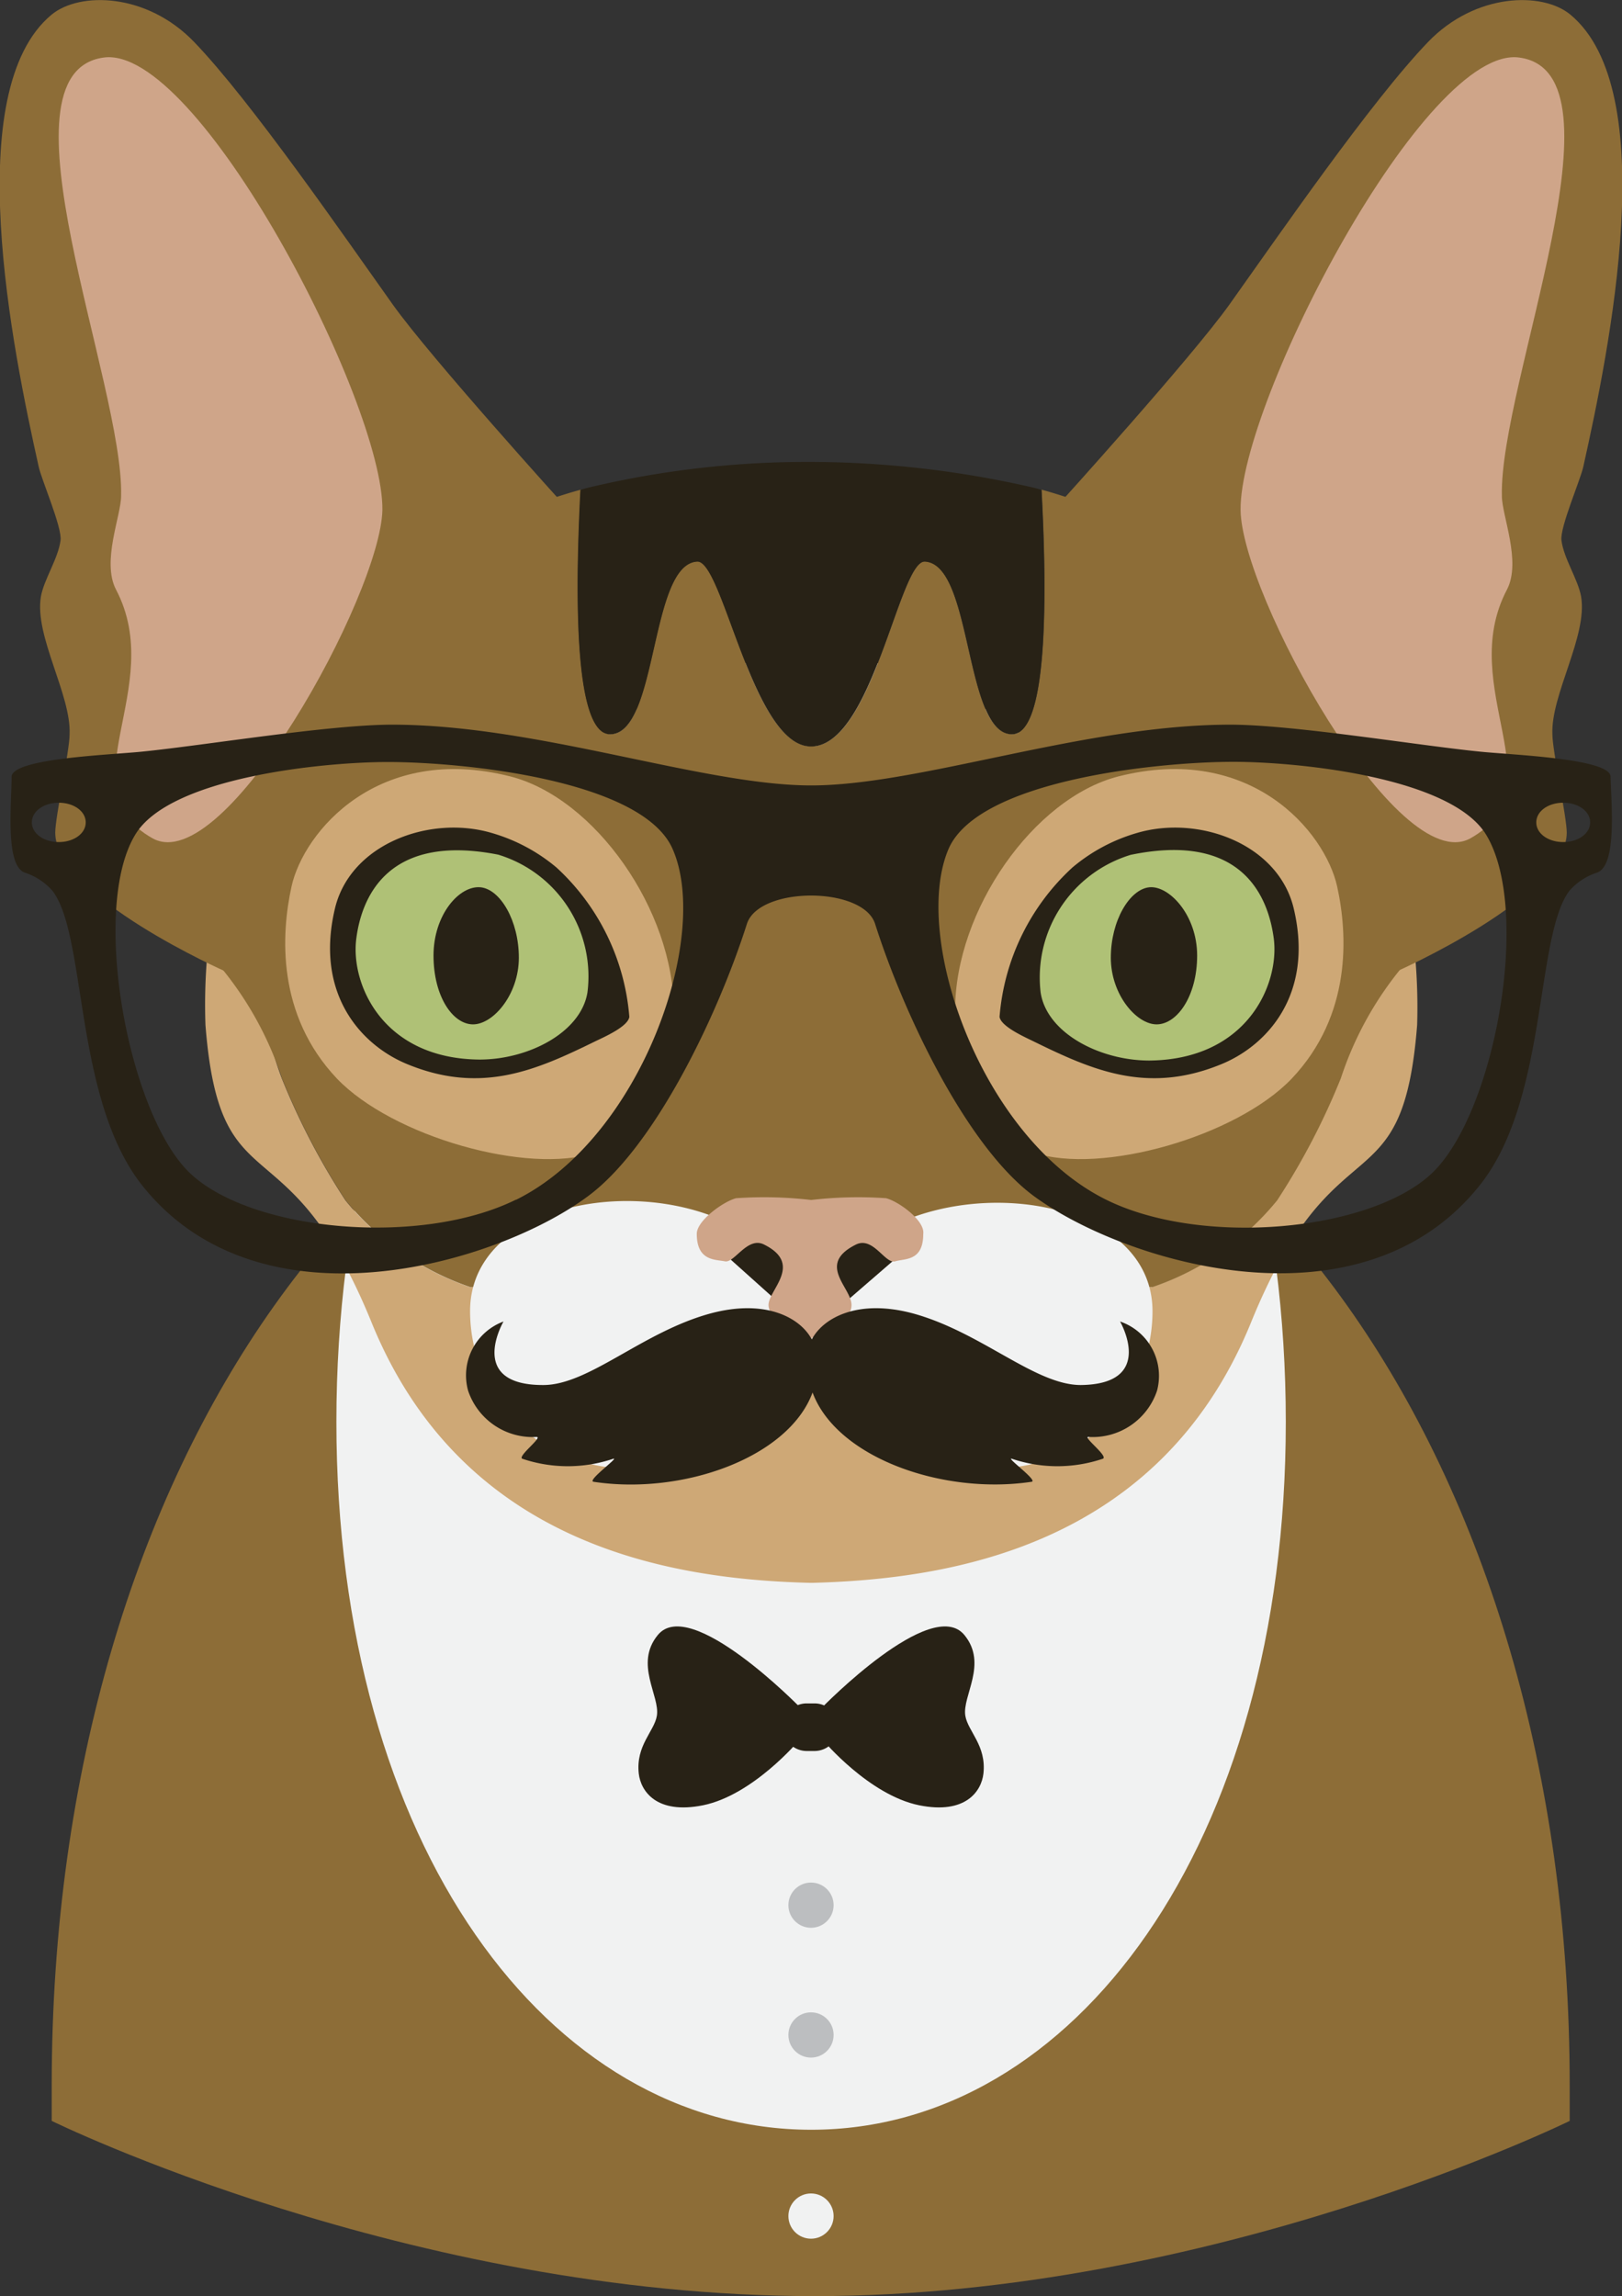 <svg id="_ÎÓÈ_1" data-name="—ÎÓÈ 1" xmlns="http://www.w3.org/2000/svg" viewBox="0 0 82.5 116.76"><rect x="0" y="0" width="82.5" height="116.76" fill="#333333" stroke="none"/><defs><style>.cls-1{fill:#8d6d37;}.cls-2{fill:#f1f2f2;}.cls-3{fill:#b1a28b;}.cls-4{fill:#cea876;}.cls-5{fill:#cfa589;}.cls-6{fill:#282216;}.cls-7{fill:#afc176;}.cls-8{fill:#bcbec0;}</style></defs><path class="cls-1" d="M435.39,326.65c0-.6,0-1.2,0-1.8,0-31.92-17.28-55.34-38.6-55.34s-38.61,23.41-38.61,55.34c0,.6,0,1.2,0,1.8,0,0,18.14,8.91,38.82,8.91C417.25,335.56,435.39,326.65,435.39,326.65Z" transform="translate(-355.55 -218.8)"/><path class="cls-2" d="M420.95,291.1c0,21.51-10.81,36-24.14,36s-24.15-14.44-24.15-36,10.81-38.95,24.15-38.95S420.95,269.58,420.95,291.1Z" transform="translate(-355.55 -218.8)"/><path class="cls-3" d="M427,263.92Z" transform="translate(-355.55 -218.8)"/><path class="cls-4" d="M427,263.92c-2.08,1.74-1.63,5.27-3.28,9.71a35.67,35.67,0,0,1-3.24,6.21,14,14,0,0,1-6.34,4.41H379.45a13.94,13.94,0,0,1-6.33-4.41,35.78,35.78,0,0,1-3.24-6.21c-1.65-4.44-1.2-8-3.28-9.71a29.2,29.2,0,0,0-.6,7c.74,9.46,4.16,4.6,8.45,15.13,4.64,11.4,15.3,13.07,22.34,13.24h.06c7-.18,17.69-1.84,22.33-13.24,4.28-10.53,7.71-5.67,8.45-15.13A29.22,29.22,0,0,0,427,263.92Z" transform="translate(-355.55 -218.8)"/><path class="cls-3" d="M366.6,263.92Z" transform="translate(-355.55 -218.8)"/><path class="cls-1" d="M412.75,245.26a26.74,26.74,0,0,0-4.22-1.56c.3,5.68.29,12.43-1.5,12.43-2.46,0-2-8.65-4.43-8.78-1.31-.07-2.65,9.4-5.79,9.4-3,0-4.48-9.47-5.79-9.4-2.46.13-2,8.78-4.43,8.78-1.79,0-1.81-6.76-1.5-12.43a26.8,26.8,0,0,0-4.23,1.56c-9.34,4.51-15.1,12.68-16.77,20.1l.13.11a17.37,17.37,0,0,1,5.67,8.16,35.8,35.8,0,0,0,3.24,6.21,14,14,0,0,0,6.34,4.41h34.7a14,14,0,0,0,6.34-4.41,35.67,35.67,0,0,0,3.24-6.21,17.36,17.36,0,0,1,5.67-8.16l.13-.11C427.85,257.94,422.09,249.77,412.75,245.26ZM395.1,260l.08.1Zm.24.29,0,0Z" transform="translate(-355.55 -218.8)"/><path class="cls-1" d="M384.25,244.49s-6.77-7.47-8.72-10.2c-2.43-3.41-7.2-10.34-10.11-13.36-2.41-2.5-5.81-2.56-7.24-1.39-4.68,3.87-2,17-.66,23,.14.65,1.19,3.07,1.11,3.73-.11.92-.85,2-1,2.87-.34,2,1.55,5,1.46,7,0,.84-.73,4.2-.73,5,0,3.24,8.68,7.07,8.68,7.07Z" transform="translate(-355.55 -218.8)"/><path class="cls-1" d="M409.36,244.49s6.77-7.47,8.72-10.2c2.43-3.41,7.2-10.34,10.11-13.36,2.41-2.5,5.81-2.56,7.23-1.39,4.68,3.87,2,17,.66,23-.14.65-1.19,3.07-1.11,3.73.11.92.85,2,1,2.87.34,2-1.55,5-1.46,7,0,.84.73,4.2.73,5,0,3.24-8.68,7.07-8.68,7.07Z" transform="translate(-355.55 -218.8)"/><path class="cls-4" d="M408.13,277.41c-2.07-.7-4-2.88-4-7.25,0-5.06,4-10.78,8.31-11.88,6.72-1.7,10.5,2.81,11.12,5.59.54,2.45.76,6.54-2.31,9.78C418.44,276.59,411.55,278.56,408.13,277.41Z" transform="translate(-355.55 -218.8)"/><path class="cls-5" d="M375,244.73c.06-5.47-9.41-23.73-14.2-23-5.64.8,1.05,16.59.91,22.29,0,1-1,3.33-.26,4.76,2.63,5-2.64,10.11,1.86,12.65C367,263.48,374.91,249,375,244.73Z" transform="translate(-355.55 -218.8)"/><path class="cls-6" d="M406.39,270.51a11.55,11.55,0,0,1,3.71-7.6,8.94,8.94,0,0,1,3.27-1.75c3.17-.94,7.26.57,8,3.91,1,4.34-1.4,6.91-3.71,7.85-3.76,1.54-6.55.3-9.55-1.17C407.64,271.52,406.47,271,406.39,270.51Z" transform="translate(-355.55 -218.8)"/><path class="cls-7" d="M420.34,266.54c.29,2.31-1.35,6.14-6.33,6.19-2.54,0-5.22-1.41-5.53-3.46a6.52,6.52,0,0,1,4.58-7C418.72,261.1,420.06,264.38,420.34,266.54Z" transform="translate(-355.55 -218.8)"/><path class="cls-6" d="M414,263.92c-1,.11-1.95,1.7-1.95,3.58s1.31,3.4,2.34,3.39,2.05-1.43,2.05-3.5S415,263.81,414,263.92Z" transform="translate(-355.55 -218.8)"/><path class="cls-4" d="M385.82,277.41c2.07-.7,4-2.88,4-7.25,0-5.06-4-10.78-8.32-11.88-6.72-1.7-10.5,2.81-11.12,5.59-.54,2.45-.76,6.54,2.31,9.78C375.51,276.59,382.4,278.56,385.82,277.41Z" transform="translate(-355.55 -218.8)"/><path class="cls-6" d="M387.56,270.51a11.56,11.56,0,0,0-3.71-7.6,9,9,0,0,0-3.28-1.75c-3.17-.94-7.26.57-8,3.91-1,4.34,1.4,6.91,3.71,7.85,3.76,1.54,6.55.3,9.55-1.17C386.31,271.52,387.49,271,387.56,270.51Z" transform="translate(-355.55 -218.8)"/><path class="cls-7" d="M373.67,266.55c-.29,2.29,1.34,6.09,6.27,6.13,2.52,0,5.17-1.4,5.49-3.42a6.47,6.47,0,0,0-4.54-7C375.28,261.16,373.94,264.41,373.67,266.55Z" transform="translate(-355.55 -218.8)"/><path class="cls-6" d="M380,263.92c1,.11,1.94,1.7,1.94,3.58s-1.31,3.4-2.34,3.39-2-1.43-2-3.5S378.91,263.81,380,263.92Z" transform="translate(-355.55 -218.8)"/><path class="cls-5" d="M418.65,244.73c-.06-5.47,9.42-23.73,14.2-23,5.64.8-1.05,16.59-.91,22.29,0,1,1,3.33.26,4.76-2.63,5,2.64,10.11-1.86,12.65C426.63,263.48,418.69,249,418.65,244.73Z" transform="translate(-355.55 -218.8)"/><path class="cls-2" d="M396.81,287.38c0-9.69-17.35-9.64-17.35-1.91a8,8,0,0,0,8.13,8c5.25,0,8.28-2.62,9.23-4.43.95,1.81,4,4.43,9.22,4.43a8,8,0,0,0,8.13-8C414.15,277.75,396.81,277.93,396.81,287.38Z" transform="translate(-355.55 -218.8)"/><path class="cls-6" d="M386.58,256.14c2.46,0,2-8.65,4.43-8.78,1.31-.07,2.82,9.4,5.79,9.4,3.14,0,4.48-9.47,5.79-9.4,2.46.13,2,8.78,4.43,8.78,1.79,0,1.81-6.76,1.5-12.43l-.31-.09a50.86,50.86,0,0,0-11.77-1.33,47.88,47.88,0,0,0-11.06,1.33l-.31.09C384.78,249.38,384.79,256.14,386.58,256.14Z" transform="translate(-355.55 -218.8)"/><path class="cls-6" d="M401.13,282.78l-4.32,3.74-4.33-3.88.48-1.35,5.18-.38C398.22,280.9,401.13,282.78,401.13,282.78Z" transform="translate(-355.55 -218.8)"/><path class="cls-5" d="M400.62,279.73a20.61,20.61,0,0,0-3.81.09,20.64,20.64,0,0,0-3.82-.09c-.65.17-2,1.14-2,1.81,0,1.39.94,1.3,1.43,1.4s1.15-1.29,2-.85c2,1,.22,2.3.22,3.07s1.52,1.67,2.11,1.67,2.11-.78,2.11-1.67-1.8-2.06.22-3.07c.88-.44,1.49,1,2,.85s1.43,0,1.43-1.4C402.6,280.87,401.27,279.9,400.62,279.73Z" transform="translate(-355.55 -218.8)"/><path class="cls-6" d="M412.52,286s1.85,3.19-2,3.23c-2.33,0-5.06-2.69-8.53-3.64-2.79-.75-4.56.21-5.15,1.32-.59-1.11-2.36-2.07-5.15-1.32-3.47.94-6.2,3.66-8.53,3.64-3.89,0-2-3.23-2-3.23a2.92,2.92,0,0,0-1.8,3.52,3.46,3.46,0,0,0,3.48,2.35c.34,0-1,1-.72,1.11a7.24,7.24,0,0,0,4.62,0c.34-.1-1.36,1.12-1,1.17,4.54.69,9.92-1.23,11.14-4.54,1.22,3.3,6.6,5.22,11.14,4.54.35-.05-1.35-1.27-1-1.17a7.24,7.24,0,0,0,4.62,0c.32-.11-1.06-1.14-.72-1.11a3.45,3.45,0,0,0,3.48-2.35A2.92,2.92,0,0,0,412.52,286Z" transform="translate(-355.55 -218.8)"/><path class="cls-6" d="M437.47,258.3c0-.93-5-1.11-6.66-1.28-3.18-.32-9.5-1.37-12.69-1.37-7.41,0-15.78,3.09-21.31,3.09s-13.91-3.09-21.32-3.09c-3.19,0-9.52,1.05-12.7,1.37-1.66.17-6.63.34-6.65,1.28,0,1.33-.34,4.49.66,4.87a3.18,3.18,0,0,1,1.41.92c1.77,2.26,1.08,10.59,4.58,15,6,7.53,18,4,22.65.55,3.37-2.47,6.59-9.12,8.1-13.86.62-1.92,5.91-1.92,6.52,0,1.51,4.74,4.72,11.39,8.1,13.86,4.66,3.4,16.61,7,22.64-.55,3.5-4.36,2.82-12.69,4.58-15a3.18,3.18,0,0,1,1.41-.92C437.81,262.79,437.5,259.63,437.47,258.3Zm-78.93,3.32c-.76,0-1.37-.43-1.37-1s.61-1,1.37-1,1.37.43,1.37,1S359.3,261.62,358.54,261.62Zm23.26,18.18c-4.85,2.4-13.37,1.63-16.54-1.3s-5.15-13.52-2.81-17.29c1.78-2.88,9.5-3.66,12.83-3.66,3.79,0,12.94.9,14.48,4.42C391.72,266.41,388.18,276.65,381.8,279.81Zm46.54-1.3c-3.17,2.93-11.69,3.71-16.54,1.3-6.37-3.16-9.91-13.4-8-17.84,1.54-3.51,10.7-4.42,14.48-4.42,3.33,0,11,.78,12.83,3.66C433.49,265,431.59,275.49,428.34,278.5Zm6.72-16.88c-.76,0-1.37-.43-1.37-1s.61-1,1.37-1,1.37.43,1.37,1S435.82,261.62,435.06,261.62Z" transform="translate(-355.55 -218.8)"/><path class="cls-6" d="M396.23,305.61s-5.56-5.69-7.22-3.67c-1.21,1.47.12,3.1-.05,4.11-.13.79-1.08,1.51-.92,2.94.1.88.89,2.09,3.27,1.61,2.55-.52,4.88-3.3,4.88-3.3Z" transform="translate(-355.55 -218.8)"/><path class="cls-6" d="M397.38,305.61s5.55-5.69,7.22-3.67c1.21,1.47-.12,3.1.05,4.11.13.79,1.08,1.51.92,2.94-.1.88-.89,2.09-3.27,1.61-2.55-.52-4.88-3.3-4.88-3.3Z" transform="translate(-355.55 -218.8)"/><path class="cls-6" d="M398.19,306.63a1.21,1.21,0,0,1-1.21,1.21h-.4a1.21,1.21,0,0,1-1.21-1.21h0a1.21,1.21,0,0,1,1.21-1.21h.4a1.21,1.21,0,0,1,1.21,1.21Z" transform="translate(-355.55 -218.8)"/><circle class="cls-2" cx="41.25" cy="112.69" r="1.15"/><circle class="cls-8" cx="41.25" cy="103.48" r="1.15"/><circle class="cls-8" cx="41.25" cy="96.88" r="1.15"/></svg>
